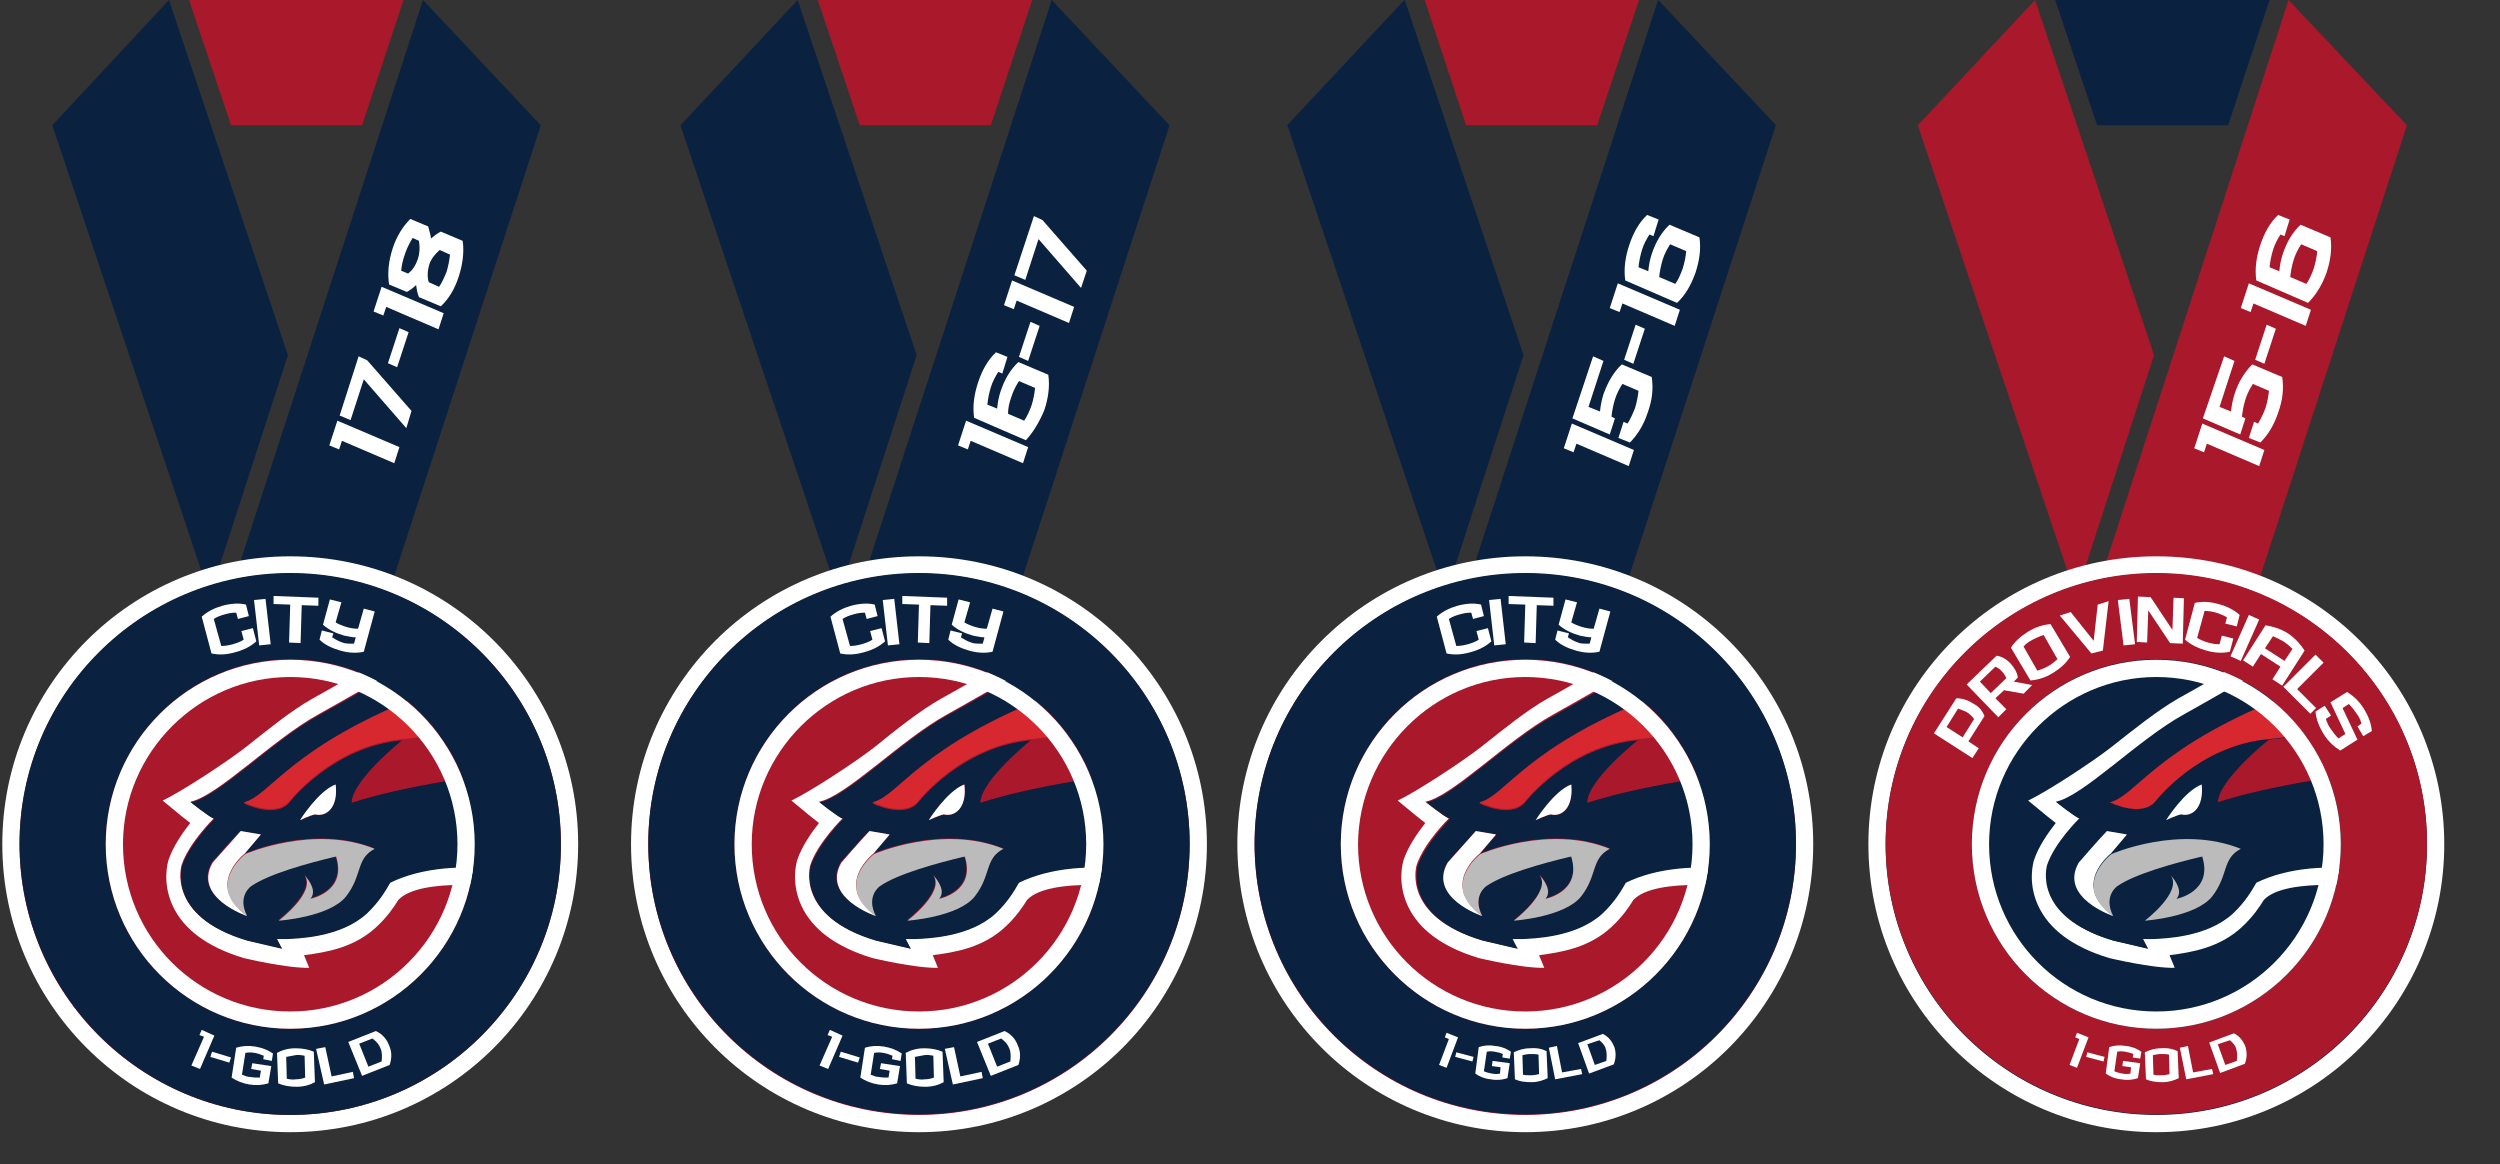 <?xml version="1.0" encoding="utf-8"?>
<!-- Generator: Adobe Illustrator 25.2.3, SVG Export Plug-In . SVG Version: 6.00 Build 0)  -->
<svg version="1.1" id="Layer_1" xmlns="http://www.w3.org/2000/svg" xmlns:xlink="http://www.w3.org/1999/xlink" x="0px" y="0px"
	 viewBox="0 0 435 202.6" style="enable-background:new 0 0 435 202.6;" xml:space="preserve">
<rect x="0" y="0" width="435" height="202.6" fill="#333333" stroke="none"/>
<style type="text/css">
	.st0{fill:#AA182C;}
	.st1{fill:#0A2240;}
	.st2{fill:#AA182C;stroke:#FFFFFF;stroke-width:6;stroke-miterlimit:10;}
	.st3{fill:none;}
	.st4{fill:#FFFFFF;}
	.st5{fill:#BBBBBB;}
	.st6{fill:#D7282F;}
	.st7{opacity:5.000000e-02;}
	.st8{fill:#FFFFFF;stroke:#FFFFFF;stroke-width:0.481;stroke-miterlimit:10;}
	.st9{fill:#BCBEC0;}
	.st10{fill:#0C233F;}
	.st11{fill:#C82030;}
</style>
<polygon class="st0" points="359.3,119.9 386.9,119.9 418.8,21.8 398.2,0 "/>
<g>
	<polygon class="st0" points="374.8,61.8 354.1,0 333.7,21.8 361.2,103.7 	"/>
	<polygon class="st1" points="388.4,119.9 394.1,119.9 391.2,111.3 	"/>
</g>
<circle class="st2" cx="375.2" cy="146.9" r="47.1"/>
<circle class="st1" cx="375.2" cy="146.9" r="47.1"/>
<g>
	<polygon class="st1" points="357.6,0 364.9,21.8 387.7,21.8 394.9,0 	"/>
</g>
<g>
	<path class="st3" d="M414.1,153.2l-0.9,1.3c0,0-15.3-2.2-19.2,2.1c-0.8,1.3-2,2.9-3.7,4.6c-3.9,3.7-8.8,4.4-12.7,5l0.9,2.2
		c-3.9,0.1-11.4-1.7-11.4-1.7c-6.3-1.9-10.5-5-12.4-9.2c-1.8-4-0.8-7.4-0.7-7.8c0.8-2.4,2.4-4.7,3.8-6.5c-0.5-0.4-1-0.8-1.4-1.1
		l-3.4-2.8c3.2-1.5,11.3-6.8,14.6-9.4c3.8-3,7.7-6.1,11.5-8.2c7.6-4.2,14-8.1,19-11.3c-6.6-4.2-14.5-6.6-22.9-6.6
		c-23.8,0-43.1,19.3-43.1,43.1s19.3,43.1,43.1,43.1c23.2,0,42-18.3,43.1-41.2C415.5,151.4,414.2,153.1,414.1,153.2z"/>
	<path class="st4" d="M367.5,129.9c-3.3,2.6-11.4,7.9-14.6,9.4l3.4,2.8c0.4,0.3,0.9,0.7,1.4,1.1c-1.4,1.8-3,4.1-3.8,6.5
		c-0.1,0.4-1.1,3.8,0.7,7.8c1.9,4.2,6.1,7.3,12.4,9.2c0,0,7.5,1.8,11.4,1.7l-0.9-2.2c3.9-0.5,8.8-1.3,12.7-5
		c1.8-1.7,2.9-3.3,3.7-4.6c3.9-4.2,19.2-2.1,19.2-2.1l0.9-1.3c0-0.1,1.4-1.8,4.1-4.4c0-0.6,0-1.3,0-2c0-0.7,0-1.3-0.1-2
		c-3.8,3.5-6.1,6.4-6.1,6.4c-6.9-0.8-14-0.4-19.5,2.3c-0.8,1.4-1.9,3.3-4,5.3c-4.6,4.4-12.3,4.4-14,4.5c0,0-0.8,0-1.7,0
		c0.5,1,0.9,1.7,0.9,1.7l-6-1.4c-14.2-4.2-11.4-13.1-11.4-13.1c1.3-3.9,5.6-8.1,5.6-8.1c-1-0.4-4.1-2.9-4.1-2.9
		c4.7-0.9,14.3-10.8,22.3-15.2c10.2-5.7,16.6-9.6,20.6-12.2c-0.9-0.6-1.8-1.3-2.7-1.8c-5.1,3.2-11.4,7.1-19,11.3
		C375.3,123.7,371.3,126.9,367.5,129.9z"/>
	<path class="st1" d="M357.9,139.6c0,0,3.1,2.5,4.1,2.9c0,0-4.3,4.3-5.6,8.1c0,0-2.8,8.9,11.4,13.1l6,1.4c0,0-0.4-0.7-0.9-1.7
		c1,0,1.7,0,1.7,0c1.7-0.1,9.4-0.2,14-4.5c2.1-2,3.2-3.9,4-5.3c5.5-2.7,12.6-3.1,19.5-2.3c0,0,2.4-2.9,6.1-6.4
		c-0.2-3.8-0.8-7.4-1.9-10.9c-21.2,2.3-30.4,5.7-30.4,5.7c0.2-4,9-10.9,9-10.9c-12.3,1-19.9,10.9-19.9,10.9
		c-2.5,2.8-7.9,0.1-7.9,0.1c4.7-1.2,7.9-9.8,32.1-19.1c2.6-1,5.3-1.9,7.8-2.8c-1.9-2.1-4-4-6.3-5.6c-3.9,2.6-10.3,6.5-20.6,12.2
		C372.2,128.8,362.7,138.7,357.9,139.6z M383.1,136.5c0.4,4-1.6,5.7-3.5,5.2c-0.9,0.2-2.6,1-2.6,1S380.1,137.6,383.1,136.5z
		 M370.1,145.2l-2.8,3.3c0,0,11.9-5.2,22.5-0.9c-3.3,1.8-2.1,4.7-5,8.3c-2.9,3.7-11.7,4.2-11.7,4.2s6.6-5,4.5-7.9l0,0
		c1,1.1,2.2,2.9,1,4.1c0,0,6.4-1.2,4.5-7.3l-0.3,0.1c0.1-0.1,0.2-0.1,0.4-0.2c-5.1,1.2-11.9,3.1-14.9,5.2c0,0-2.5,1.7-0.7,5.2
		c0,0-9.5-3.3-6-9.3c0,0,3.2-3.6,4.9-5.4L370.1,145.2z"/>
	<path class="st1" d="M416.1,133.3c-0.5-1.4-1-2.8-1.6-4.1c-3,1.2-5,1.9-5,1.9L416.1,133.3z"/>
	<path class="st5" d="M367.7,159.4c-1.8-3.5,0.7-5.2,0.7-5.2c3-2.1,9.8-4,14.9-5.2c-0.1,0.1-0.2,0.1-0.4,0.2l0.3-0.1
		c1.9,6.1-4.5,7.3-4.5,7.3c1.1-1.2,0-3-1-4.1l0,0c2.1,2.9-4.5,7.9-4.5,7.9s8.8-0.6,11.7-4.2c2.9-3.7,1.7-6.6,5-8.3
		c-10.6-4.3-22.5,0.9-22.5,0.9S360.2,154.1,367.7,159.4z"/>
	<path class="st4" d="M361.7,150.1c-3.5,6.1,6,9.3,6,9.3c-7.5-5.4-0.4-10.9-0.4-10.9l2.8-3.3l-3.5-0.6
		C364.8,146.5,361.7,150.1,361.7,150.1z"/>
	<path class="st0" d="M385.9,139.6c0,0,9.2-3.4,30.4-5.7c-0.1-0.2-0.1-0.4-0.2-0.6l-6.6-2.2c0,0,2-0.7,5-1.9c-0.6-1.4-1.3-2.7-2.1-4
		c-9.9,2.8-17.6,3.5-17.6,3.5S386.1,135.6,385.9,139.6z"/>
	<path class="st6" d="M367.1,139.6c0,0,5.4,2.7,7.9-0.1c0,0,7.5-9.9,19.9-10.9c0,0,7.6-0.7,17.6-3.5c-1.6-2.7-3.4-5.2-5.4-7.4
		c-2.5,0.8-5.2,1.8-7.8,2.8C375,129.8,371.8,138.5,367.1,139.6z"/>
	<path class="st4" d="M383.1,136.5c-3,1.1-6.2,6.2-6.2,6.2s1.7-0.8,2.6-1C381.5,142.2,383.5,140.5,383.1,136.5z"/>
</g>
<g>
	<path class="st0" d="M375.2,114.7c17.7,0,32.1,14.4,32.1,32.1S392.9,179,375.2,179s-32.1-14.4-32.1-32.1S357.5,114.7,375.2,114.7
		 M375.2,99.7c-26,0-47.1,21.1-47.1,47.1s21.1,47.1,47.1,47.1s47.1-21.1,47.1-47.1S401.2,99.7,375.2,99.7L375.2,99.7z"/>
</g>
<g>
	<path class="st4" d="M375.2,117.8c16,0,29.1,13,29.1,29.1c0,16-13,29.1-29.1,29.1s-29.1-13-29.1-29.1
		C346.1,130.9,359.2,117.8,375.2,117.8 M375.2,114.8c-17.7,0-32.1,14.4-32.1,32.1s14.4,32.1,32.1,32.1s32.1-14.4,32.1-32.1
		S392.9,114.8,375.2,114.8L375.2,114.8z"/>
</g>
<g>
	<path class="st4" d="M384,77.2l-0.5,1.5l-1.7-0.7l1.4-4.3l10.8,4.6l-0.9,2.8L384,77.2z"/>
	<path class="st4" d="M391.9,63.4l5.2,2.2c0.3,2,0.1,4-0.7,6.2c-0.7,2.1-1.7,3.8-3.1,5.2l-2-0.8l0.9-2.8l0.7,0.3
		c0.5-0.8,0.9-1.7,1.3-2.7c0.3-1,0.5-2,0.6-3l-2.8-1.2c-0.5,0.8-1,1.7-1.3,2.7c-0.3,1-0.5,2-0.6,3l0.6,0.3l-0.9,2.8l-6.5-2.8L387,62
		l1.8,0.8l-2.6,8l2,0.8c0.1-1.1,0.3-2,0.6-3C389.5,66.4,390.6,64.7,391.9,63.4z"/>
	<path class="st4" d="M392.4,62.6l2-6.1l1.6,0.7l-2,6.1L392.4,62.6z"/>
	<path class="st4" d="M392.1,52.8l-0.5,1.5l-1.7-0.7l1.4-4.3l10.8,4.6l-0.9,2.8L392.1,52.8z"/>
	<path class="st4" d="M401.6,52.7l-9-3.9c-0.3-2,0-4.1,0.7-6.2c0.7-2.1,1.7-3.9,3.1-5.2l2,0.8l-0.9,2.9l-0.7-0.3
		c-0.5,0.8-1,1.7-1.3,2.7c-0.3,1-0.5,2-0.6,3l1.7,0.7c0.1-1.1,0.3-2.1,0.6-3c0.7-2.1,1.7-3.8,3.1-5.1l5.2,2.2c0.3,2,0,4.1-0.7,6.2
		C404,49.7,402.9,51.4,401.6,52.7z M398.5,48.2l2.8,1.2c0.5-0.7,0.9-1.6,1.3-2.7c0.3-1,0.5-1.9,0.6-3l-2.8-1.2
		c-0.5,0.8-1,1.7-1.3,2.7C398.8,46.2,398.6,47.2,398.5,48.2z"/>
</g>
<g>
	<circle class="st3" cx="375.2" cy="146.9" r="35"/>
	<path class="st4" d="M345.3,124.6l-2.8,4.4l1.8,1.2l-1.1,1.7l-6.7-4.3l3.9-6.1c1,0,2,0.3,2.9,0.9
		C344.3,122.9,344.9,123.6,345.3,124.6z M340.7,123.3l-2,3.2l2.8,1.8l2-3.2c-0.4-0.5-0.8-0.9-1.3-1.2
		C341.8,123.7,341.3,123.5,340.7,123.3z"/>
	<path class="st4" d="M348.7,120.1l-1.5,1.4l1.9,1.9l-1.4,1.4l-5.5-5.7l5.2-5c0.9,0.1,1.7,0.6,2.4,1.3c0.7,0.8,1.2,1.6,1.3,2.5
		l-0.7,0.7l3.2,0.6l-1.5,1.5L348.7,120.1z M347.2,116l-2.7,2.6l1.9,2l2.7-2.6c-0.2-0.5-0.5-0.9-0.8-1.2
		C348,116.4,347.6,116.2,347.2,116z"/>
	<path class="st4" d="M356.8,108.6l3.4,5.7c-0.7,1.1-1.7,2-3,2.8c-1.3,0.8-2.6,1.2-3.9,1.3l-3.4-5.7c0.7-1.1,1.7-2,3-2.8
		C354.2,109.1,355.5,108.7,356.8,108.6z M352.1,112.5l2.4,4.2c0.6-0.2,1.2-0.4,1.9-0.8c0.6-0.3,1.1-0.8,1.6-1.2l-2.4-4.2
		c-0.7,0.2-1.3,0.5-1.9,0.8C353.1,111.6,352.5,112,352.1,112.5z"/>
	<path class="st4" d="M363.9,113.7l-5.5-6.6l1.9-0.6l4,5l0.7-6.3l1.9-0.6l-1,8.6L363.9,113.7z"/>
	<path class="st4" d="M368.5,104.4l2-0.2l1,7.9l-2,0.2L368.5,104.4z"/>
	<path class="st4" d="M373.8,106.2L373.8,106.2l-0.2,5.6l-1.8-0.1l0.2-7.9l2.2,0.1l3.8,5.7l0,0l0.2-5.6l1.8,0.1l-0.2,7.9l-2.2-0.1
		L373.8,106.2z"/>
	<path class="st4" d="M387.2,108.5l0.3-1.1c-0.6-0.3-1.2-0.6-1.9-0.8c-0.7-0.2-1.4-0.3-2-0.3l-1.3,4.7c0.5,0.3,1.2,0.6,1.9,0.8
		c0.7,0.2,1.3,0.3,2,0.3l0.4-1.5l2,0.5l-0.6,2.3c-1.3,0.3-2.7,0.2-4.1-0.2c-1.4-0.4-2.7-1-3.7-1.9l1.7-6.4c1.3-0.3,2.7-0.2,4.1,0.2
		c1.5,0.4,2.7,1,3.7,1.9l-0.5,2L387.2,108.5z"/>
	<path class="st4" d="M391.3,107l1.8,0.8l-3.2,7.2l-1.8-0.8L391.3,107z"/>
	<path class="st4" d="M401,113.2l-3.9,6.1l-1.7-1.1l1.4-2.2l-3.4-2.2l-1.4,2.2l-1.7-1.1l3.9-6.1c1.3,0.2,2.6,0.6,3.9,1.4
		C399.4,111.1,400.3,112.1,401,113.2z M394.1,112.8l3.4,2.2l1.4-2.1c-0.4-0.4-1-0.9-1.6-1.3c-0.7-0.4-1.3-0.7-1.8-0.9L394.1,112.8z"
		/>
	<path class="st4" d="M402.9,113.9l1.4,1.4l-4.6,4.6l3.3,3.3l-1,1l-4.7-4.7L402.9,113.9z"/>
	<path class="st4" d="M410.2,126.4l0.7-0.5c-0.2-0.7-0.5-1.3-0.9-1.8c-0.4-0.6-0.8-1.1-1.3-1.6l-1.1,0.7l2.6,5.5l-3,1.9
		c-1.1-0.7-2.1-1.6-2.9-2.9c-0.8-1.3-1.3-2.6-1.4-3.9l1.6-1l1.1,1.7l-0.9,0.6c0.2,0.6,0.5,1.3,0.9,1.8c0.4,0.6,0.8,1.1,1.3,1.6
		l1.2-0.8l-2.6-5.5l2.9-1.8c1.1,0.7,2.1,1.6,2.9,2.9c0.8,1.3,1.3,2.6,1.4,3.9l-1.5,0.9L410.2,126.4z"/>
</g>
<g>
	<g>
		<path class="st4" d="M361.8,180.8l-0.7-0.3l0.3-0.8l2,0.8l-2,5.3l-1.3-0.5L361.8,180.8z"/>
		<path class="st4" d="M363.2,183.1l3,0.8l-0.2,0.8l-3-0.8L363.2,183.1z"/>
		<path class="st4" d="M371.1,184l0.1-0.6c-0.4-0.2-0.9-0.3-1.4-0.4c-0.5-0.1-1-0.1-1.4,0l-0.5,3.4c0.4,0.2,0.9,0.3,1.4,0.4
			c0.5,0.1,1,0.1,1.4,0l0.1-1.1l-1.5-0.2l0.1-0.9l3,0.4l-0.4,2.6c-0.9,0.3-1.9,0.4-2.9,0.2c-1.1-0.1-2-0.5-2.7-1l0.6-4.6
			c0.9-0.3,1.8-0.4,2.9-0.2c1.1,0.1,2,0.5,2.7,1l-0.2,1.2L371.1,184z"/>
		<path class="st4" d="M378.9,182.9l0.2,4.7c-0.8,0.4-1.8,0.7-2.8,0.7c-1.1,0-2-0.1-2.9-0.5l-0.2-4.7c0.8-0.4,1.8-0.7,2.8-0.7
			C377.1,182.3,378.1,182.5,378.9,182.9z M374.6,183.6l0.1,3.4c0.4,0.1,0.9,0.1,1.4,0.1c0.5,0,1-0.1,1.4-0.2l-0.1-3.4
			c-0.5-0.1-1-0.1-1.4-0.1C375.5,183.4,375.1,183.5,374.6,183.6z"/>
		<path class="st4" d="M379.3,182.3l1.4-0.3l0.9,4.6l3.3-0.6l0.2,0.9l-4.7,0.9L379.3,182.3z"/>
		<path class="st4" d="M390.6,185.1l-4.3,1.6l-1.9-5.3l4.3-1.6c1,0.5,1.6,1.3,2,2.3C391,183.1,391,184.1,390.6,185.1z M388,181
			l-2.1,0.7l1.3,3.6l2-0.7c0.1-0.8,0.1-1.5-0.1-2.1C389,182,388.6,181.5,388,181z"/>
	</g>
</g>
<g>
	<polygon class="st1" points="144,119.9 171.6,119.9 203.5,21.8 183,0 	"/>
	<g>
		<polygon class="st1" points="159.5,61.8 138.8,0 118.4,21.8 145.9,103.7 		"/>
		<polygon class="st1" points="173.2,119.9 178.8,119.9 175.9,111.3 		"/>
	</g>
	<circle class="st2" cx="159.9" cy="146.9" r="47.1"/>
	<circle class="st0" cx="159.9" cy="146.9" r="47.1"/>
	<g>
		<polygon class="st0" points="142.3,0 149.6,21.8 172.4,21.8 179.6,0 		"/>
	</g>
	<g>
		<path class="st3" d="M198.9,153.2l-0.9,1.3c0,0-15.3-2.2-19.2,2.1c-0.8,1.3-2,2.9-3.7,4.6c-3.9,3.7-8.8,4.4-12.7,5l0.9,2.2
			c-3.9,0.1-11.4-1.7-11.4-1.7c-6.3-1.9-10.5-5-12.4-9.2c-1.8-4-0.8-7.4-0.7-7.8c0.8-2.4,2.4-4.7,3.8-6.5c-0.5-0.4-1-0.8-1.4-1.1
			l-3.4-2.8c3.2-1.5,11.3-6.8,14.6-9.4c3.8-3,7.7-6.1,11.5-8.2c7.6-4.2,14-8.1,19-11.3c-6.6-4.2-14.5-6.6-22.9-6.6
			c-23.8,0-43.1,19.3-43.1,43.1s19.3,43.1,43.1,43.1c23.2,0,42-18.3,43.1-41.2C200.2,151.4,198.9,153.1,198.9,153.2z"/>
		<path class="st4" d="M152.3,129.9c-3.3,2.6-11.4,7.9-14.6,9.4l3.4,2.8c0.4,0.3,0.9,0.7,1.4,1.1c-1.4,1.8-3,4.1-3.8,6.5
			c-0.1,0.4-1.1,3.8,0.7,7.8c1.9,4.2,6.1,7.3,12.4,9.2c0,0,7.5,1.8,11.4,1.7l-0.9-2.2c3.9-0.5,8.8-1.3,12.7-5
			c1.8-1.7,2.9-3.3,3.7-4.6c3.9-4.2,19.2-2.1,19.2-2.1l0.9-1.3c0-0.1,1.4-1.8,4.1-4.4c0-0.6,0-1.3,0-2c0-0.7,0-1.3-0.1-2
			c-3.8,3.5-6.1,6.4-6.1,6.4c-6.9-0.8-14-0.4-19.5,2.3c-0.8,1.4-1.9,3.3-4,5.3c-4.6,4.4-12.3,4.4-14,4.5c0,0-0.8,0-1.7,0
			c0.5,1,0.9,1.7,0.9,1.7l-6-1.4c-14.2-4.2-11.4-13.1-11.4-13.1c1.3-3.9,5.6-8.1,5.6-8.1c-1-0.4-4.1-2.9-4.1-2.9
			c4.7-0.9,14.3-10.8,22.3-15.2c10.2-5.7,16.6-9.6,20.6-12.2c-0.9-0.6-1.8-1.3-2.7-1.8c-5.1,3.2-11.4,7.1-19,11.3
			C160,123.7,156,126.9,152.3,129.9z"/>
		<path class="st1" d="M142.6,139.6c0,0,3.1,2.5,4.1,2.9c0,0-4.3,4.3-5.6,8.1c0,0-2.8,8.9,11.4,13.1l6,1.4c0,0-0.4-0.7-0.9-1.7
			c1,0,1.7,0,1.7,0c1.7-0.1,9.4-0.2,14-4.5c2.1-2,3.2-3.9,4-5.3c5.5-2.7,12.6-3.1,19.5-2.3c0,0,2.4-2.9,6.1-6.4
			c-0.2-3.8-0.8-7.4-1.9-10.9c-21.2,2.3-30.4,5.7-30.4,5.7c0.2-4,9-10.9,9-10.9c-12.3,1-19.9,10.9-19.9,10.9
			c-2.5,2.8-7.9,0.1-7.9,0.1c4.7-1.2,7.9-9.8,32.1-19.1c2.6-1,5.3-1.9,7.8-2.8c-1.9-2.1-4-4-6.3-5.6c-3.9,2.6-10.3,6.5-20.6,12.2
			C156.9,128.8,147.4,138.7,142.6,139.6z M167.8,136.5c0.4,4-1.6,5.7-3.5,5.2c-0.9,0.2-2.6,1-2.6,1S164.8,137.6,167.8,136.5z
			 M154.8,145.2l-2.8,3.3c0,0,11.9-5.2,22.5-0.9c-3.3,1.8-2.1,4.7-5,8.3c-2.9,3.7-11.7,4.2-11.7,4.2s6.6-5,4.5-7.9l0,0
			c1,1.1,2.2,2.9,1,4.1c0,0,6.4-1.2,4.5-7.3l-0.3,0.1c0.1-0.1,0.2-0.1,0.4-0.2c-5.1,1.2-11.9,3.1-14.9,5.2c0,0-2.5,1.7-0.7,5.2
			c0,0-9.5-3.3-6-9.3c0,0,3.2-3.6,4.9-5.4L154.8,145.2z"/>
		<path class="st1" d="M200.8,133.3c-0.5-1.4-1-2.8-1.6-4.1c-3,1.2-5,1.9-5,1.9L200.8,133.3z"/>
		<path class="st5" d="M152.4,159.4c-1.8-3.5,0.7-5.2,0.7-5.2c3-2.1,9.8-4,14.9-5.2c-0.1,0.1-0.2,0.1-0.4,0.2l0.3-0.1
			c1.9,6.1-4.5,7.3-4.5,7.3c1.1-1.2,0-3-1-4.1l0,0c2.1,2.9-4.5,7.9-4.5,7.9s8.8-0.6,11.7-4.2c2.9-3.7,1.7-6.6,5-8.3
			c-10.6-4.3-22.5,0.9-22.5,0.9S144.9,154.1,152.4,159.4z"/>
		<path class="st4" d="M146.4,150.1c-3.5,6.1,6,9.3,6,9.3c-7.5-5.4-0.4-10.9-0.4-10.9l2.8-3.3l-3.5-0.6
			C149.5,146.5,146.4,150.1,146.4,150.1z"/>
		<path class="st0" d="M170.6,139.6c0,0,9.2-3.4,30.4-5.7c-0.1-0.2-0.1-0.4-0.2-0.6l-6.6-2.2c0,0,2-0.7,5-1.9
			c-0.6-1.4-1.3-2.7-2.1-4c-9.9,2.8-17.6,3.5-17.6,3.5S170.8,135.6,170.6,139.6z"/>
		<path class="st6" d="M151.8,139.6c0,0,5.4,2.7,7.9-0.1c0,0,7.5-9.9,19.9-10.9c0,0,7.6-0.7,17.6-3.5c-1.6-2.7-3.4-5.2-5.4-7.4
			c-2.5,0.8-5.2,1.8-7.8,2.8C159.7,129.8,156.5,138.5,151.8,139.6z"/>
		<path class="st4" d="M167.8,136.5c-3,1.1-6.2,6.2-6.2,6.2s1.7-0.8,2.6-1C166.2,142.2,168.3,140.5,167.8,136.5z"/>
	</g>
	<g>
		<path class="st1" d="M159.9,114.7c17.7,0,32.1,14.4,32.1,32.1S177.6,179,159.9,179s-32.1-14.4-32.1-32.1S142.2,114.7,159.9,114.7
			 M159.9,99.7c-26,0-47.1,21.1-47.1,47.1s21.1,47.1,47.1,47.1s47.1-21.1,47.1-47.1S185.9,99.7,159.9,99.7L159.9,99.7z"/>
	</g>
	<g>
		<path class="st4" d="M159.9,117.8c16,0,29.1,13,29.1,29.1c0,16-13,29.1-29.1,29.1s-29.1-13-29.1-29.1
			C130.8,130.9,143.9,117.8,159.9,117.8 M159.9,114.8c-17.7,0-32.1,14.4-32.1,32.1s14.4,32.1,32.1,32.1s32.1-14.4,32.1-32.1
			S177.6,114.8,159.9,114.8L159.9,114.8z"/>
	</g>
	<g>
		<path class="st4" d="M168.9,76.7l-0.5,1.5l-1.7-0.7l1.4-4.3l10.8,4.6l-0.9,2.8L168.9,76.7z"/>
		<path class="st4" d="M178.5,76.6l-9-3.9c-0.3-2,0-4.1,0.7-6.2c0.7-2.1,1.7-3.9,3.1-5.2l2,0.8l-0.9,2.9l-0.7-0.3
			c-0.5,0.8-1,1.7-1.3,2.7c-0.3,1-0.5,2-0.6,3l1.7,0.7c0.1-1.1,0.3-2.1,0.6-3c0.7-2.1,1.7-3.8,3.1-5.1l5.2,2.2c0.3,2,0,4.1-0.7,6.2
			C180.8,73.5,179.8,75.2,178.5,76.6z M175.4,72l2.8,1.2c0.5-0.7,0.9-1.6,1.3-2.7c0.3-1,0.5-1.9,0.6-3l-2.8-1.2
			c-0.5,0.8-1,1.7-1.3,2.7C175.6,70.1,175.4,71,175.4,72z"/>
		<path class="st4" d="M177.3,62.1l2-6.1l1.6,0.7l-2,6.1L177.3,62.1z"/>
		<path class="st4" d="M176.9,52.3l-0.5,1.5l-1.7-0.7l1.4-4.3l10.8,4.6l-0.9,2.8L176.9,52.3z"/>
		<path class="st4" d="M188.1,50.1l-7.4-8.5l-2.3,7.1l-1.9-0.8l3.4-10.3l1.5,0.7l7.7,8.8L188.1,50.1z"/>
	</g>
	<g>
		<circle class="st3" cx="159.9" cy="146.9" r="35"/>
		<path class="st4" d="M150.8,107.7l-0.3-1.1c-0.7,0-1.3,0.1-2,0.3c-0.7,0.2-1.3,0.4-1.9,0.8l1.3,4.7c0.6,0,1.3-0.1,2-0.3
			c0.7-0.2,1.3-0.4,1.9-0.8l-0.4-1.5l2-0.5l0.6,2.3c-1,0.9-2.2,1.5-3.7,1.9c-1.4,0.4-2.8,0.5-4.1,0.2l-1.7-6.4
			c1-0.9,2.2-1.5,3.6-1.9c1.5-0.4,2.9-0.5,4.1-0.2l0.5,2L150.8,107.7z"/>
		<path class="st4" d="M153.6,104.4l2-0.2l0.9,7.9l-2,0.2L153.6,104.4z"/>
		<path class="st4" d="M161.7,111.9l-2-0.1l0.2-6.6l-2.9-0.1l0-1.4l7.8,0.3l0,1.4l-2.9-0.1L161.7,111.9z"/>
		<path class="st4" d="M171,112l0.3-1.1c-0.7,0-1.3-0.2-2-0.3c-1.4-0.4-2.7-1-3.7-1.9l1.2-4.4l2,0.5l-1,3.5c0.5,0.3,1.2,0.6,1.9,0.8
			c0.7,0.2,1.3,0.3,2,0.3l1-3.5l1.9,0.5l-1.9,7c-1.3,0.3-2.7,0.2-4.1-0.2c-1.4-0.4-2.7-1-3.6-1.9l0.4-1.6l2,0.5l-0.2,0.7
			c0.8,0.5,1.4,0.8,1.8,0.9C169.4,112,170.1,112,171,112z"/>
	</g>
	<g>
		<g>
			<path class="st4" d="M144.8,180.4l-0.8-0.3l0.4-0.9l2.2,1l-2.5,5.8l-1.5-0.6L144.8,180.4z"/>
			<path class="st4" d="M146.3,183l3.3,1l-0.3,0.9l-3.3-1L146.3,183z"/>
			<path class="st4" d="M155.2,184.3l0.1-0.6c-0.5-0.2-1-0.4-1.6-0.5c-0.5-0.1-1.1-0.1-1.6,0l-0.6,3.8c0.5,0.2,1,0.4,1.5,0.4
				c0.5,0.1,1.1,0.1,1.6,0.1l0.2-1.2l-1.7-0.3l0.2-1l3.3,0.5l-0.5,3c-1,0.3-2.1,0.4-3.3,0.2c-1.2-0.2-2.2-0.6-3.1-1.2l0.8-5.2
				c1-0.3,2.1-0.4,3.3-0.2c1.2,0.2,2.2,0.6,3.1,1.2l-0.2,1.3L155.2,184.3z"/>
			<path class="st4" d="M164,183l0.2,5.3c-0.9,0.5-2,0.8-3.2,0.8c-1.2,0-2.3-0.2-3.2-0.6l-0.2-5.3c0.9-0.5,2-0.8,3.2-0.8
				C162,182.4,163.1,182.6,164,183z M159.2,183.9l0.1,3.8c0.5,0.1,1,0.2,1.6,0.1c0.5,0,1.1-0.1,1.6-0.3l-0.1-3.8
				c-0.5-0.1-1.1-0.2-1.6-0.1C160.2,183.7,159.7,183.8,159.2,183.9z"/>
			<path class="st4" d="M164.4,182.5l1.6-0.3l1.1,5.1l3.7-0.8l0.2,1.1l-5.2,1.1L164.4,182.5z"/>
			<path class="st4" d="M177.2,185.3l-4.8,1.9l-2.4-5.9l4.8-1.9c1.1,0.5,1.9,1.4,2.3,2.5C177.6,183,177.6,184.1,177.2,185.3z
				 M174.2,180.7l-2.3,0.9l1.6,4l2.3-0.9c0.1-0.9,0.1-1.7-0.2-2.3C175.4,181.8,174.9,181.2,174.2,180.7z"/>
		</g>
	</g>
</g>
<g>
	<polygon class="st1" points="34.6,119.9 62.2,119.9 94.1,21.8 73.6,0 	"/>
	<g>
		<polygon class="st1" points="50.1,61.8 29.4,0 9.1,21.8 36.5,103.7 		"/>
		<polygon class="st1" points="63.8,119.9 69.4,119.9 66.6,111.3 		"/>
	</g>
	<circle class="st2" cx="50.5" cy="146.9" r="47.1"/>
	<circle class="st0" cx="50.5" cy="146.9" r="47.1"/>
	<g>
		<polygon class="st0" points="32.9,0 40.2,21.8 63,21.8 70.2,0 		"/>
	</g>
	<g>
		<path class="st3" d="M89.5,153.2l-0.9,1.3c0,0-15.3-2.2-19.2,2.1c-0.8,1.3-2,2.9-3.7,4.6c-3.9,3.7-8.8,4.4-12.7,5l0.9,2.2
			c-3.9,0.1-11.4-1.7-11.4-1.7c-6.3-1.9-10.5-5-12.4-9.2c-1.8-4-0.8-7.4-0.7-7.8c0.8-2.4,2.4-4.7,3.8-6.5c-0.5-0.4-1-0.8-1.4-1.1
			l-3.4-2.8c3.2-1.5,11.3-6.8,14.6-9.4c3.8-3,7.7-6.1,11.5-8.2c7.6-4.2,14-8.1,19-11.3c-6.6-4.2-14.5-6.6-22.9-6.6
			c-23.8,0-43.1,19.3-43.1,43.1S26.7,190,50.5,190c23.2,0,42-18.3,43.1-41.2C90.8,151.4,89.5,153.1,89.5,153.2z"/>
		<path class="st4" d="M42.9,129.9c-3.3,2.6-11.4,7.9-14.6,9.4l3.4,2.8c0.4,0.3,0.9,0.7,1.4,1.1c-1.4,1.8-3,4.1-3.8,6.5
			c-0.1,0.4-1.1,3.8,0.7,7.8c1.9,4.2,6.1,7.3,12.4,9.2c0,0,7.5,1.8,11.4,1.7l-0.9-2.2c3.9-0.5,8.8-1.3,12.7-5
			c1.8-1.7,2.9-3.3,3.7-4.6c3.9-4.2,19.2-2.1,19.2-2.1l0.9-1.3c0-0.1,1.4-1.8,4.1-4.4c0-0.6,0-1.3,0-2c0-0.7,0-1.3-0.1-2
			c-3.8,3.5-6.1,6.4-6.1,6.4c-6.9-0.8-14-0.4-19.5,2.3c-0.8,1.4-1.9,3.3-4,5.3c-4.6,4.4-12.3,4.4-14,4.5c0,0-0.8,0-1.7,0
			c0.5,1,0.9,1.7,0.9,1.7l-6-1.4c-14.2-4.2-11.4-13.1-11.4-13.1c1.3-3.9,5.6-8.1,5.6-8.1c-1-0.4-4.1-2.9-4.1-2.9
			c4.7-0.9,14.3-10.8,22.3-15.2c10.2-5.7,16.6-9.6,20.6-12.2c-0.9-0.6-1.8-1.3-2.7-1.8c-5.1,3.2-11.4,7.1-19,11.3
			C50.6,123.7,46.7,126.9,42.9,129.9z"/>
		<path class="st1" d="M33.2,139.6c0,0,3.1,2.5,4.1,2.9c0,0-4.3,4.3-5.6,8.1c0,0-2.8,8.9,11.4,13.1l6,1.4c0,0-0.4-0.7-0.9-1.7
			c1,0,1.7,0,1.7,0c1.7-0.1,9.4-0.2,14-4.5c2.1-2,3.2-3.9,4-5.3c5.5-2.7,12.6-3.1,19.5-2.3c0,0,2.4-2.9,6.1-6.4
			c-0.2-3.8-0.8-7.4-1.9-10.9c-21.2,2.3-30.4,5.7-30.4,5.7c0.2-4,9-10.9,9-10.9c-12.3,1-19.9,10.9-19.9,10.9
			c-2.5,2.8-7.9,0.1-7.9,0.1c4.7-1.2,7.9-9.8,32.1-19.1c2.6-1,5.3-1.9,7.8-2.8c-1.9-2.1-4-4-6.3-5.6c-3.9,2.6-10.3,6.5-20.6,12.2
			C47.5,128.8,38,138.7,33.2,139.6z M58.4,136.5c0.4,4-1.6,5.7-3.5,5.2c-0.9,0.2-2.6,1-2.6,1S55.4,137.6,58.4,136.5z M45.4,145.2
			l-2.8,3.3c0,0,11.9-5.2,22.5-0.9c-3.3,1.8-2.1,4.7-5,8.3c-2.9,3.7-11.7,4.2-11.7,4.2s6.6-5,4.5-7.9l0,0c1,1.1,2.2,2.9,1,4.1
			c0,0,6.4-1.2,4.5-7.3l-0.3,0.1c0.1-0.1,0.2-0.1,0.4-0.2c-5.1,1.2-11.9,3.1-14.9,5.2c0,0-2.5,1.7-0.7,5.2c0,0-9.5-3.3-6-9.3
			c0,0,3.2-3.6,4.9-5.4L45.4,145.2z"/>
		<path class="st1" d="M91.4,133.3c-0.5-1.4-1-2.8-1.6-4.1c-3,1.2-5,1.9-5,1.9L91.4,133.3z"/>
		<path class="st5" d="M43,159.4c-1.8-3.5,0.7-5.2,0.7-5.2c3-2.1,9.8-4,14.9-5.2c-0.1,0.1-0.2,0.1-0.4,0.2l0.3-0.1
			c1.9,6.1-4.5,7.3-4.5,7.3c1.1-1.2,0-3-1-4.1l0,0c2.1,2.9-4.5,7.9-4.5,7.9s8.8-0.6,11.7-4.2c2.9-3.7,1.7-6.6,5-8.3
			c-10.6-4.3-22.5,0.9-22.5,0.9S35.5,154.1,43,159.4z"/>
		<path class="st4" d="M37,150.1c-3.5,6.1,6,9.3,6,9.3c-7.5-5.4-0.4-10.9-0.4-10.9l2.8-3.3l-3.5-0.6C40.2,146.5,37,150.1,37,150.1z"
			/>
		<path class="st0" d="M61.2,139.6c0,0,9.2-3.4,30.4-5.7c-0.1-0.2-0.1-0.4-0.2-0.6l-6.6-2.2c0,0,2-0.7,5-1.9c-0.6-1.4-1.3-2.7-2.1-4
			c-9.9,2.8-17.6,3.5-17.6,3.5S61.4,135.6,61.2,139.6z"/>
		<path class="st6" d="M42.4,139.6c0,0,5.4,2.7,7.9-0.1c0,0,7.5-9.9,19.9-10.9c0,0,7.6-0.7,17.6-3.5c-1.6-2.7-3.4-5.2-5.4-7.4
			c-2.5,0.8-5.2,1.8-7.8,2.8C50.3,129.8,47.1,138.5,42.4,139.6z"/>
		<path class="st4" d="M58.4,136.5c-3,1.1-6.2,6.2-6.2,6.2s1.7-0.8,2.6-1C56.8,142.2,58.9,140.5,58.4,136.5z"/>
	</g>
	<g>
		<path class="st1" d="M50.5,114.7c17.7,0,32.1,14.4,32.1,32.1S68.2,179,50.5,179c-17.7,0-32.1-14.4-32.1-32.1
			S32.8,114.7,50.5,114.7 M50.5,99.7c-26,0-47.1,21.1-47.1,47.1S24.5,194,50.5,194c26,0,47.1-21.1,47.1-47.1S76.5,99.7,50.5,99.7
			L50.5,99.7z"/>
	</g>
	<g>
		<path class="st4" d="M50.5,117.8c16,0,29.1,13,29.1,29.1c0,16-13,29.1-29.1,29.1s-29.1-13-29.1-29.1
			C21.4,130.9,34.5,117.8,50.5,117.8 M50.5,114.8c-17.7,0-32.1,14.4-32.1,32.1s14.4,32.1,32.1,32.1c17.7,0,32.1-14.4,32.1-32.1
			S68.2,114.8,50.5,114.8L50.5,114.8z"/>
	</g>
	<g>
		<path class="st4" d="M59.5,76.7L59,78.2l-1.7-0.7l1.4-4.3l10.8,4.6l-0.9,2.8L59.5,76.7z"/>
		<path class="st4" d="M70.7,74.5L63.3,66L61,73.1l-1.9-0.8L62.4,62l1.5,0.7l7.7,8.8L70.7,74.5z"/>
		<path class="st4" d="M67.5,63.2l2-6.1l1.6,0.7l-2,6.1L67.5,63.2z"/>
		<path class="st4" d="M67.2,53.4l-0.5,1.5L65,54.2l1.4-4.3l10.8,4.6l-0.9,2.8L67.2,53.4z"/>
		<path class="st4" d="M76.7,40.3l3.8,1.6c0.3,2,0,4.1-0.7,6.3c-0.7,2.1-1.7,3.8-3.1,5.1l-3.8-1.6c-0.3-0.7-0.4-1.4-0.5-2.1
			c-0.4,0.4-0.9,0.8-1.6,1.2l-3.1-1.3c-0.3-2-0.1-4,0.6-6.2c0.7-2.2,1.8-3.9,3.1-5.2l3.1,1.3c0.2,0.7,0.4,1.4,0.5,2.1
			C75.6,41,76.1,40.6,76.7,40.3z M69.8,47.1l1.2,0.5c0.8-0.6,1.3-1.4,1.7-2.5c0.3-0.9,0.4-2,0.2-3.2l-1.1-0.5
			c-0.5,0.8-1,1.8-1.3,2.7C70.1,45.2,69.9,46.1,69.8,47.1z M74.6,49.1l1.8,0.8c0.5-0.7,0.9-1.6,1.3-2.6c0.3-1,0.5-2,0.6-3l-1.8-0.8
			c-0.9,0.8-1.5,1.6-1.8,2.5C74.4,47,74.3,48.1,74.6,49.1z"/>
	</g>
	<g>
		<circle class="st3" cx="50.5" cy="146.9" r="35"/>
		<path class="st4" d="M41.4,107.7l-0.3-1.1c-0.7,0-1.3,0.1-2,0.3c-0.7,0.2-1.3,0.4-1.9,0.8l1.3,4.7c0.6,0,1.3-0.1,2-0.3
			c0.7-0.2,1.3-0.4,1.9-0.8l-0.4-1.5l2-0.5l0.6,2.3c-1,0.9-2.2,1.5-3.7,1.9c-1.4,0.4-2.8,0.5-4.1,0.2l-1.7-6.4
			c1-0.9,2.2-1.5,3.6-1.9c1.5-0.4,2.9-0.5,4.1-0.2l0.5,2L41.4,107.7z"/>
		<path class="st4" d="M44.2,104.4l2-0.2l0.9,7.9l-2,0.2L44.2,104.4z"/>
		<path class="st4" d="M52.3,111.9l-2-0.1l0.2-6.6l-2.9-0.1l0-1.4l7.8,0.3l0,1.4l-2.9-0.1L52.3,111.9z"/>
		<path class="st4" d="M61.6,112l0.3-1.1c-0.7,0-1.3-0.2-2-0.3c-1.4-0.4-2.7-1-3.7-1.9l1.2-4.4l2,0.5l-1,3.5
			c0.5,0.3,1.2,0.6,1.9,0.8c0.7,0.2,1.3,0.3,2,0.3l1-3.5l1.9,0.5l-1.9,7c-1.3,0.3-2.7,0.2-4.1-0.2c-1.4-0.4-2.7-1-3.6-1.9l0.4-1.6
			l2,0.5l-0.2,0.7c0.8,0.5,1.4,0.8,1.8,0.9C60,112,60.7,112,61.6,112z"/>
	</g>
	<g>
		<g>
			<path class="st4" d="M35.5,180.4l-0.8-0.3l0.4-0.9l2.2,1l-2.5,5.8l-1.5-0.6L35.5,180.4z"/>
			<path class="st4" d="M36.9,183l3.3,1l-0.3,0.9l-3.3-1L36.9,183z"/>
			<path class="st4" d="M45.8,184.3l0.1-0.6c-0.5-0.2-1-0.4-1.6-0.5c-0.5-0.1-1.1-0.1-1.6,0l-0.6,3.8c0.5,0.2,1,0.4,1.5,0.4
				c0.5,0.1,1.1,0.1,1.6,0.1l0.2-1.2l-1.7-0.3l0.2-1l3.3,0.5l-0.5,3c-1,0.3-2.1,0.4-3.3,0.2c-1.2-0.2-2.2-0.6-3.1-1.2l0.8-5.2
				c1-0.3,2.1-0.4,3.3-0.2c1.2,0.2,2.2,0.6,3.1,1.2l-0.2,1.3L45.8,184.3z"/>
			<path class="st4" d="M54.6,183l0.2,5.3c-0.9,0.5-2,0.8-3.2,0.8c-1.2,0-2.3-0.2-3.2-0.6l-0.2-5.3c0.9-0.5,2-0.8,3.2-0.8
				C52.6,182.4,53.7,182.6,54.6,183z M49.8,183.9l0.1,3.8c0.5,0.1,1,0.2,1.6,0.1c0.5,0,1.1-0.1,1.6-0.3l-0.1-3.8
				c-0.5-0.1-1.1-0.2-1.6-0.1C50.8,183.7,50.3,183.8,49.8,183.9z"/>
			<path class="st4" d="M55,182.5l1.6-0.3l1.1,5.1l3.7-0.8l0.2,1.1l-5.2,1.1L55,182.5z"/>
			<path class="st4" d="M67.8,185.3l-4.8,1.9l-2.4-5.9l4.8-1.9c1.1,0.5,1.9,1.4,2.3,2.5C68.2,183,68.2,184.1,67.8,185.3z
				 M64.8,180.7l-2.3,0.9l1.6,4l2.3-0.9c0.1-0.9,0.1-1.7-0.2-2.3C66,181.8,65.5,181.2,64.8,180.7z"/>
		</g>
	</g>
</g>
<polygon class="st1" points="249.5,119.9 277.1,119.9 309,21.8 288.5,0 "/>
<g>
	<polygon class="st1" points="265.1,61.8 244.4,0 224,21.8 251.5,103.7 	"/>
	<polygon class="st1" points="278.7,119.9 284.3,119.9 281.5,111.3 	"/>
</g>
<circle class="st2" cx="265.4" cy="146.9" r="47.1"/>
<circle class="st0" cx="265.4" cy="146.9" r="47.1"/>
<polygon class="st1" points="309,21.8 288.6,0.1 281.4,21.8 "/>
<g>
	<polygon class="st1" points="244.4,0 244.4,0 224,21.8 251.7,21.8 	"/>
	<polygon class="st0" points="247.9,0 255.1,21.8 277.9,21.8 285.2,0 	"/>
</g>
<g>
	<path class="st3" d="M304.4,153.2l-0.9,1.3c0,0-15.3-2.2-19.2,2.1c-0.8,1.3-2,2.9-3.7,4.6c-3.9,3.7-8.8,4.4-12.7,5l0.9,2.2
		c-3.9,0.1-11.4-1.7-11.4-1.7c-6.3-1.9-10.5-5-12.4-9.2c-1.8-4-0.8-7.4-0.7-7.8c0.8-2.4,2.4-4.7,3.8-6.5c-0.5-0.4-1-0.8-1.4-1.1
		l-3.4-2.8c3.2-1.5,11.3-6.8,14.6-9.4c3.8-3,7.7-6.1,11.5-8.2c7.6-4.2,14-8.1,19-11.3c-6.6-4.2-14.5-6.6-22.9-6.6
		c-23.8,0-43.1,19.3-43.1,43.1s19.3,43.1,43.1,43.1c23.2,0,42-18.3,43.1-41.2C305.8,151.4,304.4,153.1,304.4,153.2z"/>
	<path class="st4" d="M257.8,129.9c-3.3,2.6-11.4,7.9-14.6,9.4l3.4,2.8c0.4,0.3,0.9,0.7,1.4,1.1c-1.4,1.8-3,4.1-3.8,6.5
		c-0.1,0.4-1.1,3.8,0.7,7.8c1.9,4.2,6.1,7.3,12.4,9.2c0,0,7.5,1.8,11.4,1.7l-0.9-2.2c3.9-0.5,8.8-1.3,12.7-5
		c1.8-1.7,2.9-3.3,3.7-4.6c3.9-4.2,19.2-2.1,19.2-2.1l0.9-1.3c0-0.1,1.4-1.8,4.1-4.4c0-0.6,0-1.3,0-2c0-0.7,0-1.3-0.1-2
		c-3.8,3.5-6.1,6.4-6.1,6.4c-6.9-0.8-14-0.4-19.5,2.3c-0.8,1.4-1.9,3.3-4,5.3c-4.6,4.4-12.3,4.4-14,4.5c0,0-0.8,0-1.7,0
		c0.5,1,0.9,1.7,0.9,1.7l-6-1.4c-14.2-4.2-11.4-13.1-11.4-13.1c1.3-3.9,5.6-8.1,5.6-8.1c-1-0.4-4.1-2.9-4.1-2.9
		c4.7-0.9,14.3-10.8,22.3-15.2c10.2-5.7,16.6-9.6,20.6-12.2c-0.9-0.6-1.8-1.3-2.7-1.8c-5.1,3.2-11.4,7.1-19,11.3
		C265.5,123.7,261.6,126.9,257.8,129.9z"/>
	<path class="st1" d="M248.2,139.6c0,0,3.1,2.5,4.1,2.9c0,0-4.3,4.3-5.6,8.1c0,0-2.8,8.9,11.4,13.1l6,1.4c0,0-0.4-0.7-0.9-1.7
		c1,0,1.7,0,1.7,0c1.7-0.1,9.4-0.2,14-4.5c2.1-2,3.2-3.9,4-5.3c5.5-2.7,12.6-3.1,19.5-2.3c0,0,2.4-2.9,6.1-6.4
		c-0.2-3.8-0.8-7.4-1.9-10.9c-21.2,2.3-30.4,5.7-30.4,5.7c0.2-4,9-10.9,9-10.9c-12.3,1-19.9,10.9-19.9,10.9
		c-2.5,2.8-7.9,0.1-7.9,0.1c4.7-1.2,7.9-9.8,32.1-19.1c2.6-1,5.3-1.9,7.8-2.8c-1.9-2.1-4-4-6.3-5.6c-3.9,2.6-10.3,6.5-20.6,12.2
		C262.4,128.8,252.9,138.7,248.2,139.6z M273.4,136.5c0.4,4-1.6,5.7-3.5,5.2c-0.9,0.2-2.6,1-2.6,1S270.4,137.6,273.4,136.5z
		 M260.4,145.2l-2.8,3.3c0,0,11.9-5.2,22.5-0.9c-3.3,1.8-2.1,4.7-5,8.3c-2.9,3.7-11.7,4.2-11.7,4.2s6.6-5,4.5-7.9l0,0
		c1,1.1,2.2,2.9,1,4.1c0,0,6.4-1.2,4.5-7.3l-0.3,0.1c0.1-0.1,0.2-0.1,0.4-0.2c-5.1,1.2-11.9,3.1-14.9,5.2c0,0-2.5,1.7-0.7,5.2
		c0,0-9.5-3.3-6-9.3c0,0,3.2-3.6,4.9-5.4L260.4,145.2z"/>
	<path class="st1" d="M306.4,133.3c-0.5-1.4-1-2.8-1.6-4.1c-3,1.2-5,1.9-5,1.9L306.4,133.3z"/>
	<path class="st5" d="M257.9,159.4c-1.8-3.5,0.7-5.2,0.7-5.2c3-2.1,9.8-4,14.9-5.2c-0.1,0.1-0.2,0.1-0.4,0.2l0.3-0.1
		c1.9,6.1-4.5,7.3-4.5,7.3c1.1-1.2,0-3-1-4.1l0,0c2.1,2.9-4.5,7.9-4.5,7.9s8.8-0.6,11.7-4.2c2.9-3.7,1.7-6.6,5-8.3
		c-10.6-4.3-22.5,0.9-22.5,0.9S250.4,154.1,257.9,159.4z"/>
	<path class="st4" d="M251.9,150.1c-3.5,6.1,6,9.3,6,9.3c-7.5-5.4-0.4-10.9-0.4-10.9l2.8-3.3l-3.5-0.6
		C255.1,146.5,251.9,150.1,251.9,150.1z"/>
	<path class="st0" d="M276.2,139.6c0,0,9.2-3.4,30.4-5.7c-0.1-0.2-0.1-0.4-0.2-0.6l-6.6-2.2c0,0,2-0.7,5-1.9c-0.6-1.4-1.3-2.7-2.1-4
		c-9.9,2.8-17.6,3.5-17.6,3.5S276.3,135.6,276.2,139.6z"/>
	<path class="st6" d="M257.4,139.6c0,0,5.4,2.7,7.9-0.1c0,0,7.5-9.9,19.9-10.9c0,0,7.6-0.7,17.6-3.5c-1.6-2.7-3.4-5.2-5.4-7.4
		c-2.5,0.8-5.2,1.8-7.8,2.8C265.2,129.8,262.1,138.5,257.4,139.6z"/>
	<path class="st4" d="M273.4,136.5c-3,1.1-6.2,6.2-6.2,6.2s1.7-0.8,2.6-1C271.8,142.2,273.8,140.5,273.4,136.5z"/>
</g>
<g>
	<path class="st1" d="M265.4,114.7c17.7,0,32.1,14.4,32.1,32.1S283.1,179,265.4,179c-17.7,0-32.1-14.4-32.1-32.1
		S247.7,114.7,265.4,114.7 M265.4,99.7c-26,0-47.1,21.1-47.1,47.1s21.1,47.1,47.1,47.1s47.1-21.1,47.1-47.1S291.5,99.7,265.4,99.7
		L265.4,99.7z"/>
</g>
<g>
	<path class="st4" d="M265.4,117.8c16,0,29.1,13,29.1,29.1c0,16-13,29.1-29.1,29.1s-29.1-13-29.1-29.1
		C236.4,130.9,249.4,117.8,265.4,117.8 M265.4,114.8c-17.7,0-32.1,14.4-32.1,32.1s14.4,32.1,32.1,32.1c17.7,0,32.1-14.4,32.1-32.1
		S283.1,114.8,265.4,114.8L265.4,114.8z"/>
</g>
<g>
	<path class="st4" d="M274.3,77.2l-0.5,1.5l-1.7-0.7l1.4-4.3l10.8,4.6l-0.9,2.8L274.3,77.2z"/>
	<path class="st4" d="M282.2,63.4l5.2,2.2c0.3,2,0.1,4-0.7,6.2c-0.7,2.1-1.7,3.8-3.1,5.2l-2-0.8l0.9-2.8l0.7,0.3
		c0.5-0.8,0.9-1.7,1.3-2.7c0.3-1,0.5-2,0.6-3l-2.8-1.2c-0.5,0.8-1,1.7-1.3,2.7c-0.3,1-0.5,2-0.6,3l0.6,0.3l-0.9,2.8l-6.5-2.8
		l3.6-10.8l1.8,0.8l-2.6,8l2,0.8c0.1-1.1,0.3-2,0.6-3C279.8,66.4,280.8,64.7,282.2,63.4z"/>
	<path class="st4" d="M282.6,62.6l2-6.1l1.6,0.7l-2,6.1L282.6,62.6z"/>
	<path class="st4" d="M282.3,52.8l-0.5,1.5l-1.7-0.7l1.4-4.3l10.8,4.6l-0.9,2.8L282.3,52.8z"/>
	<path class="st4" d="M291.8,52.7l-9-3.9c-0.3-2,0-4.1,0.7-6.2c0.7-2.1,1.7-3.9,3.1-5.2l2,0.8l-0.9,2.9l-0.7-0.3
		c-0.5,0.8-1,1.7-1.3,2.7c-0.3,1-0.5,2-0.6,3l1.7,0.7c0.1-1.1,0.3-2.1,0.6-3c0.7-2.1,1.7-3.8,3.1-5.1l5.2,2.2c0.3,2,0,4.1-0.7,6.2
		C294.2,49.7,293.2,51.4,291.8,52.7z M288.7,48.2l2.8,1.2c0.5-0.7,0.9-1.6,1.3-2.7c0.3-1,0.5-1.9,0.6-3l-2.8-1.2
		c-0.5,0.8-1,1.7-1.3,2.7C289,46.2,288.8,47.2,288.7,48.2z"/>
</g>
<g>
	<circle class="st3" cx="265.4" cy="146.9" r="35"/>
	<path class="st4" d="M256.3,107.7l-0.3-1.1c-0.7,0-1.3,0.1-2,0.3c-0.7,0.2-1.3,0.4-1.9,0.8l1.3,4.7c0.6,0,1.3-0.1,2-0.3
		c0.7-0.2,1.3-0.4,1.9-0.8l-0.4-1.5l2-0.5l0.6,2.3c-1,0.9-2.2,1.5-3.7,1.9c-1.4,0.4-2.8,0.5-4.1,0.2l-1.7-6.4c1-0.9,2.2-1.5,3.6-1.9
		c1.5-0.4,2.9-0.5,4.1-0.2l0.5,2L256.3,107.7z"/>
	<path class="st4" d="M259.1,104.4l2-0.2l0.9,7.9l-2,0.2L259.1,104.4z"/>
	<path class="st4" d="M267.2,111.9l-2-0.1l0.2-6.6l-2.9-0.1l0-1.4l7.8,0.3l0,1.4l-2.9-0.1L267.2,111.9z"/>
	<path class="st4" d="M276.6,112l0.3-1.1c-0.7,0-1.3-0.2-2-0.3c-1.4-0.4-2.7-1-3.7-1.9l1.2-4.4l2,0.5l-1,3.5
		c0.5,0.3,1.2,0.6,1.9,0.8c0.7,0.2,1.3,0.3,2,0.3l1-3.5l1.9,0.5l-1.9,7c-1.3,0.3-2.7,0.2-4.1-0.2c-1.4-0.4-2.7-1-3.6-1.9l0.4-1.6
		l2,0.5l-0.2,0.7c0.8,0.5,1.4,0.8,1.8,0.9C274.9,112,275.6,112,276.6,112z"/>
</g>
<g>
	<g>
		<path class="st4" d="M252.1,180.8l-0.7-0.3l0.3-0.8l2,0.8l-2,5.3l-1.3-0.5L252.1,180.8z"/>
		<path class="st4" d="M253.4,183.1l3,0.8l-0.2,0.8l-3-0.8L253.4,183.1z"/>
		<path class="st4" d="M261.4,184l0.1-0.6c-0.4-0.2-0.9-0.3-1.4-0.4c-0.5-0.1-1-0.1-1.4,0l-0.5,3.4c0.4,0.2,0.9,0.3,1.4,0.4
			c0.5,0.1,1,0.1,1.4,0l0.1-1.1l-1.5-0.2l0.1-0.9l3,0.4l-0.4,2.6c-0.9,0.3-1.9,0.4-2.9,0.2c-1.1-0.1-2-0.5-2.7-1l0.6-4.6
			c0.9-0.3,1.8-0.4,2.9-0.2c1.1,0.1,2,0.5,2.7,1l-0.2,1.2L261.4,184z"/>
		<path class="st4" d="M269.1,182.9l0.2,4.7c-0.8,0.4-1.8,0.7-2.8,0.7c-1.1,0-2-0.1-2.9-0.5l-0.2-4.7c0.8-0.4,1.8-0.7,2.8-0.7
			C267.4,182.3,268.3,182.5,269.1,182.9z M264.9,183.6l0.1,3.4c0.4,0.1,0.9,0.1,1.4,0.1c0.5,0,1-0.1,1.4-0.2l-0.1-3.4
			c-0.5-0.1-1-0.1-1.4-0.1C265.8,183.4,265.3,183.5,264.9,183.6z"/>
		<path class="st4" d="M269.5,182.3l1.4-0.3l0.9,4.6l3.3-0.6l0.2,0.9l-4.7,0.9L269.5,182.3z"/>
		<path class="st4" d="M280.8,185.2l-4.3,1.6l-1.9-5.3l4.3-1.6c1,0.5,1.6,1.3,2,2.3C281.2,183.1,281.2,184.1,280.8,185.2z
			 M278.3,181l-2.1,0.7l1.3,3.6l2-0.7c0.1-0.8,0.1-1.5-0.1-2.1C279.3,182,278.9,181.5,278.3,181z"/>
	</g>
</g>
</svg>
